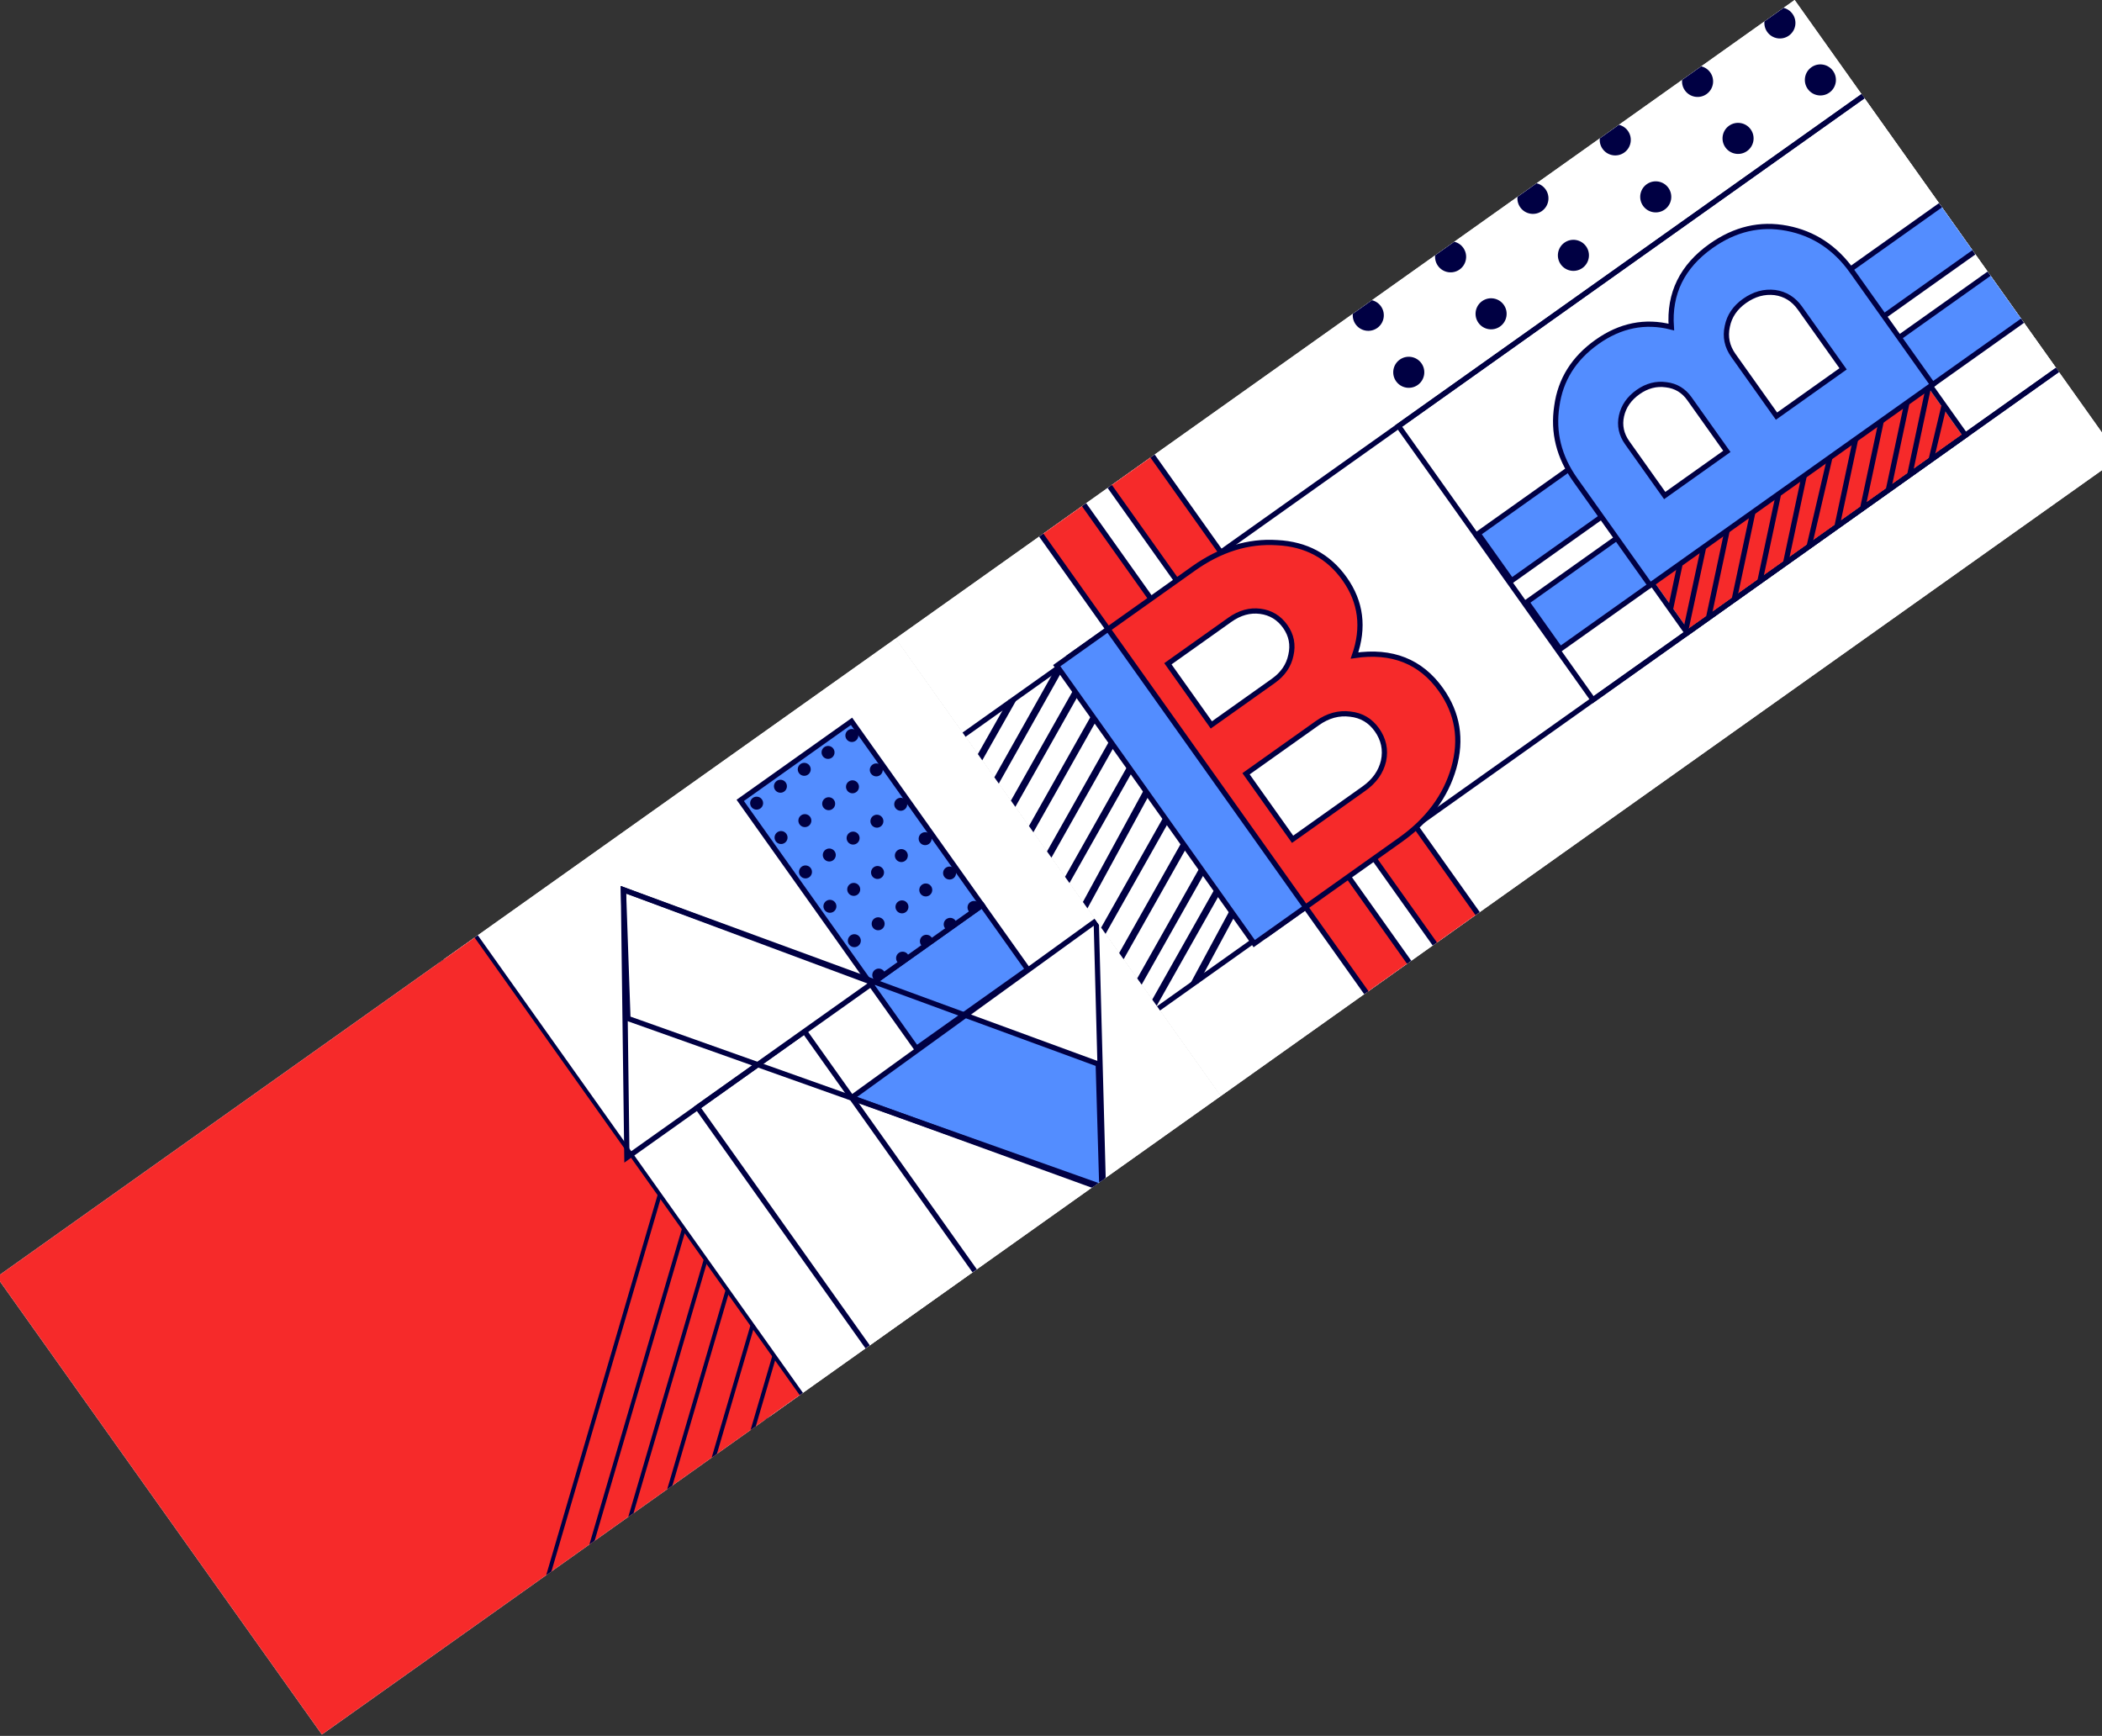<svg width="655" height="541" viewBox="0 0 655 541" fill="none" xmlns="http://www.w3.org/2000/svg">
<rect x="0" y="0" width="655" height="541" fill="#333333" stroke="none"/>
<g clip-path="url(#clip0_1_7269)">
<rect width="343.594" height="174.92" transform="translate(-1 397.962) rotate(-35.389)" fill="white"/>
<rect x="125.415" y="282.094" width="186.522" height="245.215" transform="rotate(-35.389 125.415 282.094)" fill="white" stroke="#000043" stroke-width="1.641"/>
<rect x="271.373" y="306.747" width="42.54" height="24.521" transform="rotate(-35.389 271.373 306.747)" fill="#538DFF" stroke="#000043" stroke-width="1.641"/>
<g clip-path="url(#clip1_1_7269)">
<rect x="-8.616" y="401.367" width="191.431" height="181.459" transform="rotate(-35.389 -8.616 401.367)" fill="#F62A2A"/>
<path d="M221.28 355.128L177.959 503" stroke="#000043" stroke-width="1.237"/>
<path d="M211.28 352.871L167.959 500.743" stroke="#000043" stroke-width="1.237"/>
<path d="M232.802 348.571L189.481 496.443" stroke="#000043" stroke-width="1.237"/>
<path d="M244.324 342.014L201.003 489.886" stroke="#000043" stroke-width="1.237"/>
<path d="M257.492 334.52L214.171 482.392" stroke="#000043" stroke-width="1.237"/>
<path d="M269.014 327.962L225.692 475.834" stroke="#000043" stroke-width="1.237"/>
</g>
<rect x="-8.616" y="401.367" width="191.431" height="181.459" transform="rotate(-35.389 -8.616 401.367)" stroke="#000043" stroke-width="1.237"/>
<path d="M300.72 316.981L266.04 341.617L343.344 369.921L342.697 332.281L300.72 316.981Z" fill="#538DFF"/>
<rect x="217.351" y="345.122" width="40.904" height="94.817" transform="rotate(-35.389 217.351 345.122)" fill="white" stroke="#000043" stroke-width="1.641"/>
<g clip-path="url(#clip2_1_7269)">
<rect x="230.663" y="249.439" width="42.54" height="70.295" transform="rotate(-35.389 230.663 249.439)" fill="#538DFF"/>
<circle cx="235.771" cy="250.304" r="2.022" transform="rotate(-35.389 235.771 250.304)" fill="#000043"/>
<circle cx="243.19" cy="245.034" r="2.022" transform="rotate(-35.389 243.19 245.034)" fill="#000043"/>
<circle cx="250.609" cy="239.763" r="2.022" transform="rotate(-35.389 250.609 239.763)" fill="#000043"/>
<circle cx="258.028" cy="234.493" r="2.022" transform="rotate(-35.389 258.028 234.493)" fill="#000043"/>
<circle cx="265.447" cy="229.223" r="2.022" transform="rotate(-35.389 265.447 229.223)" fill="#000043"/>
<circle cx="243.383" cy="261.02" r="2.022" transform="rotate(-35.389 243.383 261.02)" fill="#000043"/>
<circle cx="250.802" cy="255.75" r="2.022" transform="rotate(-35.389 250.802 255.75)" fill="#000043"/>
<circle cx="258.221" cy="250.48" r="2.022" transform="rotate(-35.389 258.221 250.48)" fill="#000043"/>
<circle cx="265.64" cy="245.21" r="2.022" transform="rotate(-35.389 265.64 245.21)" fill="#000043"/>
<circle cx="273.059" cy="239.939" r="2.022" transform="rotate(-35.389 273.059 239.939)" fill="#000043"/>
<circle cx="250.996" cy="271.736" r="2.022" transform="rotate(-35.389 250.996 271.736)" fill="#000043"/>
<circle cx="258.415" cy="266.466" r="2.022" transform="rotate(-35.389 258.415 266.466)" fill="#000043"/>
<circle cx="265.834" cy="261.196" r="2.022" transform="rotate(-35.389 265.834 261.196)" fill="#000043"/>
<circle cx="273.253" cy="255.926" r="2.022" transform="rotate(-35.389 273.253 255.926)" fill="#000043"/>
<circle cx="280.672" cy="250.656" r="2.022" transform="rotate(-35.389 280.672 250.656)" fill="#000043"/>
<circle cx="258.608" cy="282.452" r="2.022" transform="rotate(-35.389 258.608 282.452)" fill="#000043"/>
<circle cx="266.027" cy="277.182" r="2.022" transform="rotate(-35.389 266.027 277.182)" fill="#000043"/>
<circle cx="273.446" cy="271.912" r="2.022" transform="rotate(-35.389 273.446 271.912)" fill="#000043"/>
<circle cx="280.865" cy="266.642" r="2.022" transform="rotate(-35.389 280.865 266.642)" fill="#000043"/>
<circle cx="288.284" cy="261.372" r="2.022" transform="rotate(-35.389 288.284 261.372)" fill="#000043"/>
<circle cx="266.221" cy="293.168" r="2.022" transform="rotate(-35.389 266.221 293.168)" fill="#000043"/>
<circle cx="273.64" cy="287.899" r="2.022" transform="rotate(-35.389 273.64 287.899)" fill="#000043"/>
<circle cx="281.059" cy="282.628" r="2.022" transform="rotate(-35.389 281.059 282.628)" fill="#000043"/>
<circle cx="288.478" cy="277.358" r="2.022" transform="rotate(-35.389 288.478 277.358)" fill="#000043"/>
<circle cx="295.896" cy="272.088" r="2.022" transform="rotate(-35.389 295.896 272.088)" fill="#000043"/>
<circle cx="273.833" cy="303.885" r="2.022" transform="rotate(-35.389 273.833 303.885)" fill="#000043"/>
<circle cx="281.252" cy="298.615" r="2.022" transform="rotate(-35.389 281.252 298.615)" fill="#000043"/>
<circle cx="288.671" cy="293.345" r="2.022" transform="rotate(-35.389 288.671 293.345)" fill="#000043"/>
<circle cx="296.09" cy="288.074" r="2.022" transform="rotate(-35.389 296.09 288.074)" fill="#000043"/>
<circle cx="303.509" cy="282.804" r="2.022" transform="rotate(-35.389 303.509 282.804)" fill="#000043"/>
</g>
<rect x="230.663" y="249.439" width="42.54" height="70.295" transform="rotate(-35.389 230.663 249.439)" stroke="#000043" stroke-width="1.641"/>
<path d="M236.692 331.382L195.189 316.749L193.789 276.636L272.04 306.273L236.692 331.382Z" fill="white"/>
<path d="M272.04 306.273L195.342 360.756L194.262 277.303L272.04 306.273Z" stroke="#000043" stroke-width="1.641"/>
<path d="M343.343 369.921L195.662 317.416L194.262 277.303L342.222 331.615L343.343 369.921Z" stroke="#000043" stroke-width="1.641"/>
<path d="M341.596 286.942L265.372 342.091L343.817 370.588L341.596 286.942Z" stroke="#000043" stroke-width="1.641"/>
</g>
<g clip-path="url(#clip3_1_7269)">
<rect width="343.594" height="174.92" transform="translate(279.113 198.981) rotate(-35.389)" fill="white"/>
<path d="M299.042 234.587L284.622 232.151L279.021 265.141C279.231 265.185 279.45 265.161 279.646 265.072C279.842 264.984 280.005 264.836 280.112 264.65L298.836 235.017C298.927 234.885 298.996 234.74 299.042 234.587Z" fill="white" stroke="#182A4D" stroke-width="1.535" stroke-miterlimit="10"/>
<rect x="279.112" y="198.981" width="166.888" height="174.92" transform="rotate(-35.389 279.112 198.981)" fill="white"/>
<rect x="415.167" y="102.333" width="176.705" height="174.92" transform="rotate(-35.389 415.167 102.333)" fill="white"/>
<rect x="435.796" y="132.793" width="181.623" height="104.633" transform="rotate(-35.389 435.796 132.793)" fill="white" stroke="#000043" stroke-width="1.627"/>
<rect x="293.071" y="234.179" width="361.601" height="104.633" transform="rotate(-35.389 293.071 234.179)" stroke="#000043" stroke-width="1.627"/>
<g clip-path="url(#clip4_1_7269)">
<circle cx="554.631" cy="7.15" r="4.841" transform="rotate(54.611 554.631 7.15)" fill="#000043"/>
<circle cx="567.247" cy="24.91" r="4.841" transform="rotate(54.611 567.247 24.91)" fill="#000043"/>
<circle cx="516.363" cy="7.613" r="4.841" transform="rotate(54.611 516.363 7.613)" fill="#000043"/>
<circle cx="528.979" cy="25.373" r="4.841" transform="rotate(54.611 528.979 25.373)" fill="#000043"/>
<circle cx="541.594" cy="43.132" r="4.841" transform="rotate(54.611 541.594 43.132)" fill="#000043"/>
<circle cx="478.094" cy="8.076" r="4.841" transform="rotate(54.611 478.094 8.076)" fill="#000043"/>
<circle cx="490.71" cy="25.836" r="4.841" transform="rotate(54.611 490.71 25.836)" fill="#000043"/>
<circle cx="503.326" cy="43.596" r="4.841" transform="rotate(54.611 503.326 43.596)" fill="#000043"/>
<circle cx="515.942" cy="61.355" r="4.841" transform="rotate(54.611 515.942 61.355)" fill="#000043"/>
<circle cx="439.826" cy="8.539" r="4.841" transform="rotate(54.611 439.826 8.539)" fill="#000043"/>
<circle cx="452.441" cy="26.299" r="4.841" transform="rotate(54.611 452.441 26.299)" fill="#000043"/>
<circle cx="465.057" cy="44.059" r="4.841" transform="rotate(54.611 465.057 44.059)" fill="#000043"/>
<circle cx="477.673" cy="61.818" r="4.841" transform="rotate(54.611 477.673 61.818)" fill="#000043"/>
<circle cx="490.289" cy="79.578" r="4.841" transform="rotate(54.611 490.289 79.578)" fill="#000043"/>
<circle cx="414.173" cy="26.762" r="4.841" transform="rotate(54.611 414.173 26.762)" fill="#000043"/>
<circle cx="426.789" cy="44.522" r="4.841" transform="rotate(54.611 426.789 44.522)" fill="#000043"/>
<circle cx="439.405" cy="62.281" r="4.841" transform="rotate(54.611 439.405 62.281)" fill="#000043"/>
<circle cx="452.02" cy="80.041" r="4.841" transform="rotate(54.611 452.02 80.041)" fill="#000043"/>
<circle cx="464.636" cy="97.801" r="4.841" transform="rotate(54.611 464.636 97.801)" fill="#000043"/>
<circle cx="388.52" cy="44.985" r="4.841" transform="rotate(54.611 388.52 44.985)" fill="#000043"/>
<circle cx="401.136" cy="62.745" r="4.841" transform="rotate(54.611 401.136 62.745)" fill="#000043"/>
<circle cx="413.752" cy="80.504" r="4.841" transform="rotate(54.611 413.752 80.504)" fill="#000043"/>
<circle cx="426.368" cy="98.264" r="4.841" transform="rotate(54.611 426.368 98.264)" fill="#000043"/>
<circle cx="438.983" cy="116.024" r="4.841" transform="rotate(54.611 438.983 116.024)" fill="#000043"/>
</g>
<rect x="314.997" y="153.438" width="16.362" height="57.217" transform="rotate(-35.389 314.997 153.438)" fill="#F62A2A" stroke="#000043" stroke-width="1.627"/>
<rect x="403.99" y="278.715" width="16.362" height="40.869" transform="rotate(-35.389 403.99 278.715)" fill="#F62A2A" stroke="#000043" stroke-width="1.627"/>
<rect x="336.338" y="138.277" width="16.362" height="57.217" transform="rotate(-35.389 336.338 138.277)" fill="#F62A2A" stroke="#000043" stroke-width="1.627"/>
<rect x="425.331" y="263.555" width="16.362" height="40.869" transform="rotate(-35.389 425.331 263.555)" fill="#F62A2A" stroke="#000043" stroke-width="1.627"/>
<path d="M422.074 204.292C433.759 202.571 442.736 206.125 449.007 214.952C454.223 222.295 455.564 230.404 453.031 239.28C450.497 248.155 444.941 255.64 436.363 261.733L394.824 291.241L333.287 204.613L371.889 177.192C380.28 171.231 388.961 168.54 397.931 169.12C406.935 169.551 413.957 173.314 418.998 180.409C424.096 187.587 425.122 195.548 422.074 204.292ZM383.229 193.156L363.928 206.867L377.466 225.925L396.767 212.214C399.751 210.095 401.577 207.432 402.246 204.226C403.008 200.954 402.422 197.956 400.488 195.234C398.554 192.511 395.963 190.938 392.716 190.514C389.468 190.09 386.306 190.97 383.229 193.156ZM425.023 245.769C428.286 243.451 430.316 240.581 431.113 237.16C431.851 233.657 431.165 230.42 429.055 227.45C427.004 224.562 424.232 222.932 420.739 222.557C417.188 222.101 413.781 223.031 410.517 225.35L388.279 241.147L402.784 261.566L425.023 245.769Z" fill="#F62A2A" stroke="#000043" stroke-width="1.627"/>
<rect x="475.758" y="187.628" width="186.522" height="17.983" transform="rotate(-35.389 475.758 187.628)" fill="#538DFF" stroke="#000043" stroke-width="1.627"/>
<rect x="460.61" y="166.304" width="44.176" height="17.983" transform="rotate(-35.389 460.61 166.304)" fill="#538DFF" stroke="#000043" stroke-width="1.627"/>
<rect x="567.32" y="90.502" width="47.449" height="17.983" transform="rotate(-35.389 567.32 90.502)" fill="#538DFF" stroke="#000043" stroke-width="1.627"/>
<path d="M515.517 181.443L600.884 120.801L611.298 135.461L525.931 196.103L515.517 181.443Z" fill="#F62A2A"/>
<path fill-rule="evenodd" clip-rule="evenodd" d="M513.237 181.058L601.272 118.521L613.579 135.846L525.544 198.383L513.237 181.058ZM515.517 181.443L525.931 196.103L611.299 135.461L600.885 120.801L515.517 181.443Z" fill="#000043"/>
<path d="M520.796 101.929C520.053 91.471 524.167 83.056 533.138 76.683C540.6 71.382 548.497 69.534 556.827 71.139C565.158 72.744 571.917 77.197 577.103 84.498L602.218 119.853L514.183 182.39L490.844 149.535C485.77 142.393 483.861 134.733 485.118 126.557C486.234 118.361 490.397 111.702 497.608 106.58C504.902 101.398 512.631 99.848 520.796 101.929ZM507.067 138.01L518.737 154.438L538.105 140.68L526.435 124.252C524.631 121.713 522.215 120.265 519.186 119.908C516.102 119.473 513.176 120.238 510.409 122.203C507.642 124.169 505.928 126.64 505.268 129.617C504.607 132.594 505.207 135.391 507.067 138.01ZM560.879 96.023C558.906 93.245 556.307 91.629 553.082 91.173C549.773 90.777 546.61 91.652 543.591 93.796C540.657 95.88 538.874 98.52 538.242 101.715C537.526 104.97 538.155 107.986 540.128 110.764L553.574 129.691L574.325 114.95L560.879 96.023Z" fill="#538DFF" stroke="#000043" stroke-width="1.627"/>
<path fill-rule="evenodd" clip-rule="evenodd" d="M519.73 189.745L522.719 175.59L524.32 175.926L521.33 190.081L519.73 189.745Z" fill="#000043"/>
<path fill-rule="evenodd" clip-rule="evenodd" d="M524.464 196.405L530.056 170.375L531.655 170.717L526.063 196.747L524.464 196.405Z" fill="#000043"/>
<path fill-rule="evenodd" clip-rule="evenodd" d="M531.606 192.336L537.392 165.165L538.992 165.504L533.206 192.675L531.606 192.336Z" fill="#000043"/>
<path fill-rule="evenodd" clip-rule="evenodd" d="M539.609 186.651L545.395 159.48L546.995 159.819L541.209 186.99L539.609 186.651Z" fill="#000043"/>
<path fill-rule="evenodd" clip-rule="evenodd" d="M547.613 180.965L553.399 153.795L554.999 154.134L549.213 181.304L547.613 180.965Z" fill="#000043"/>
<path fill-rule="evenodd" clip-rule="evenodd" d="M555.616 175.281L561.402 148.11L563.002 148.449L557.216 175.62L555.616 175.281Z" fill="#000043"/>
<path fill-rule="evenodd" clip-rule="evenodd" d="M562.956 170.053L569.409 142.409L571.002 142.779L564.549 170.424L562.956 170.053Z" fill="#000043"/>
<path fill-rule="evenodd" clip-rule="evenodd" d="M571.622 163.91L577.408 136.739L579.008 137.079L573.222 164.249L571.622 163.91Z" fill="#000043"/>
<path fill-rule="evenodd" clip-rule="evenodd" d="M579.626 158.224L585.412 131.054L587.012 131.393L581.226 158.564L579.626 158.224Z" fill="#000043"/>
<path fill-rule="evenodd" clip-rule="evenodd" d="M587.629 152.54L593.415 125.369L595.015 125.709L589.228 152.879L587.629 152.54Z" fill="#000043"/>
<path fill-rule="evenodd" clip-rule="evenodd" d="M594.298 147.802L600.084 120.631L601.684 120.97L595.898 148.141L594.298 147.802Z" fill="#000043"/>
<path fill-rule="evenodd" clip-rule="evenodd" d="M600.972 143.044L605.016 126.135L606.607 126.514L602.563 143.424L600.972 143.044Z" fill="#000043"/>
<path fill-rule="evenodd" clip-rule="evenodd" d="M314.252 218.135L302.052 239.703L304.927 239.006L317.128 217.438L314.252 218.135Z" fill="#000043"/>
<path fill-rule="evenodd" clip-rule="evenodd" d="M329.493 207.311L307.203 246.963L310.083 246.258L332.373 206.606L329.493 207.311Z" fill="#000043"/>
<path fill-rule="evenodd" clip-rule="evenodd" d="M335.704 212.821L312.358 254.216L315.236 253.515L338.582 212.121L335.704 212.821Z" fill="#000043"/>
<path fill-rule="evenodd" clip-rule="evenodd" d="M341.326 220.736L317.98 262.13L320.858 261.43L344.204 220.035L341.326 220.736Z" fill="#000043"/>
<path fill-rule="evenodd" clip-rule="evenodd" d="M346.949 228.651L323.603 270.046L326.481 269.345L349.827 227.951L346.949 228.651Z" fill="#000043"/>
<path fill-rule="evenodd" clip-rule="evenodd" d="M352.572 236.566L329.226 277.961L332.104 277.26L355.45 235.866L352.572 236.566Z" fill="#000043"/>
<path fill-rule="evenodd" clip-rule="evenodd" d="M357.712 243.846L334.835 285.9L337.739 285.152L360.616 243.098L357.712 243.846Z" fill="#000043"/>
<path fill-rule="evenodd" clip-rule="evenodd" d="M363.817 252.396L340.471 293.791L343.349 293.09L366.695 251.696L363.817 252.396Z" fill="#000043"/>
<path fill-rule="evenodd" clip-rule="evenodd" d="M369.439 260.312L346.093 301.706L348.971 301.005L372.317 259.611L369.439 260.312Z" fill="#000043"/>
<path fill-rule="evenodd" clip-rule="evenodd" d="M375.062 268.227L351.716 309.621L354.594 308.92L377.94 267.526L375.062 268.227Z" fill="#000043"/>
<path fill-rule="evenodd" clip-rule="evenodd" d="M379.747 274.822L356.401 316.217L359.279 315.516L382.625 274.122L379.747 274.822Z" fill="#000043"/>
<path fill-rule="evenodd" clip-rule="evenodd" d="M384.416 281.449L370.572 307.162L373.484 306.4L387.327 280.688L384.416 281.449Z" fill="#000043"/>
<rect x="329.286" y="207.456" width="19.634" height="106.26" transform="rotate(-35.389 329.286 207.456)" fill="#538DFF" stroke="#000043" stroke-width="1.627"/>
</g>
<defs>
<clipPath id="clip0_1_7269">
<rect width="343.594" height="174.92" fill="white" transform="translate(-1 397.962) rotate(-35.389)"/>
</clipPath>
<clipPath id="clip1_1_7269">
<rect x="-8.616" y="401.367" width="191.431" height="181.459" transform="rotate(-35.389 -8.616 401.367)" fill="white"/>
</clipPath>
<clipPath id="clip2_1_7269">
<rect x="230.663" y="249.439" width="42.54" height="70.295" transform="rotate(-35.389 230.663 249.439)" fill="white"/>
</clipPath>
<clipPath id="clip3_1_7269">
<rect width="343.594" height="174.92" fill="white" transform="translate(279.113 198.981) rotate(-35.389)"/>
</clipPath>
<clipPath id="clip4_1_7269">
<rect width="99.721" height="180.137" fill="white" transform="translate(521.874 -55.682) rotate(54.611)"/>
</clipPath>
</defs>
</svg>
